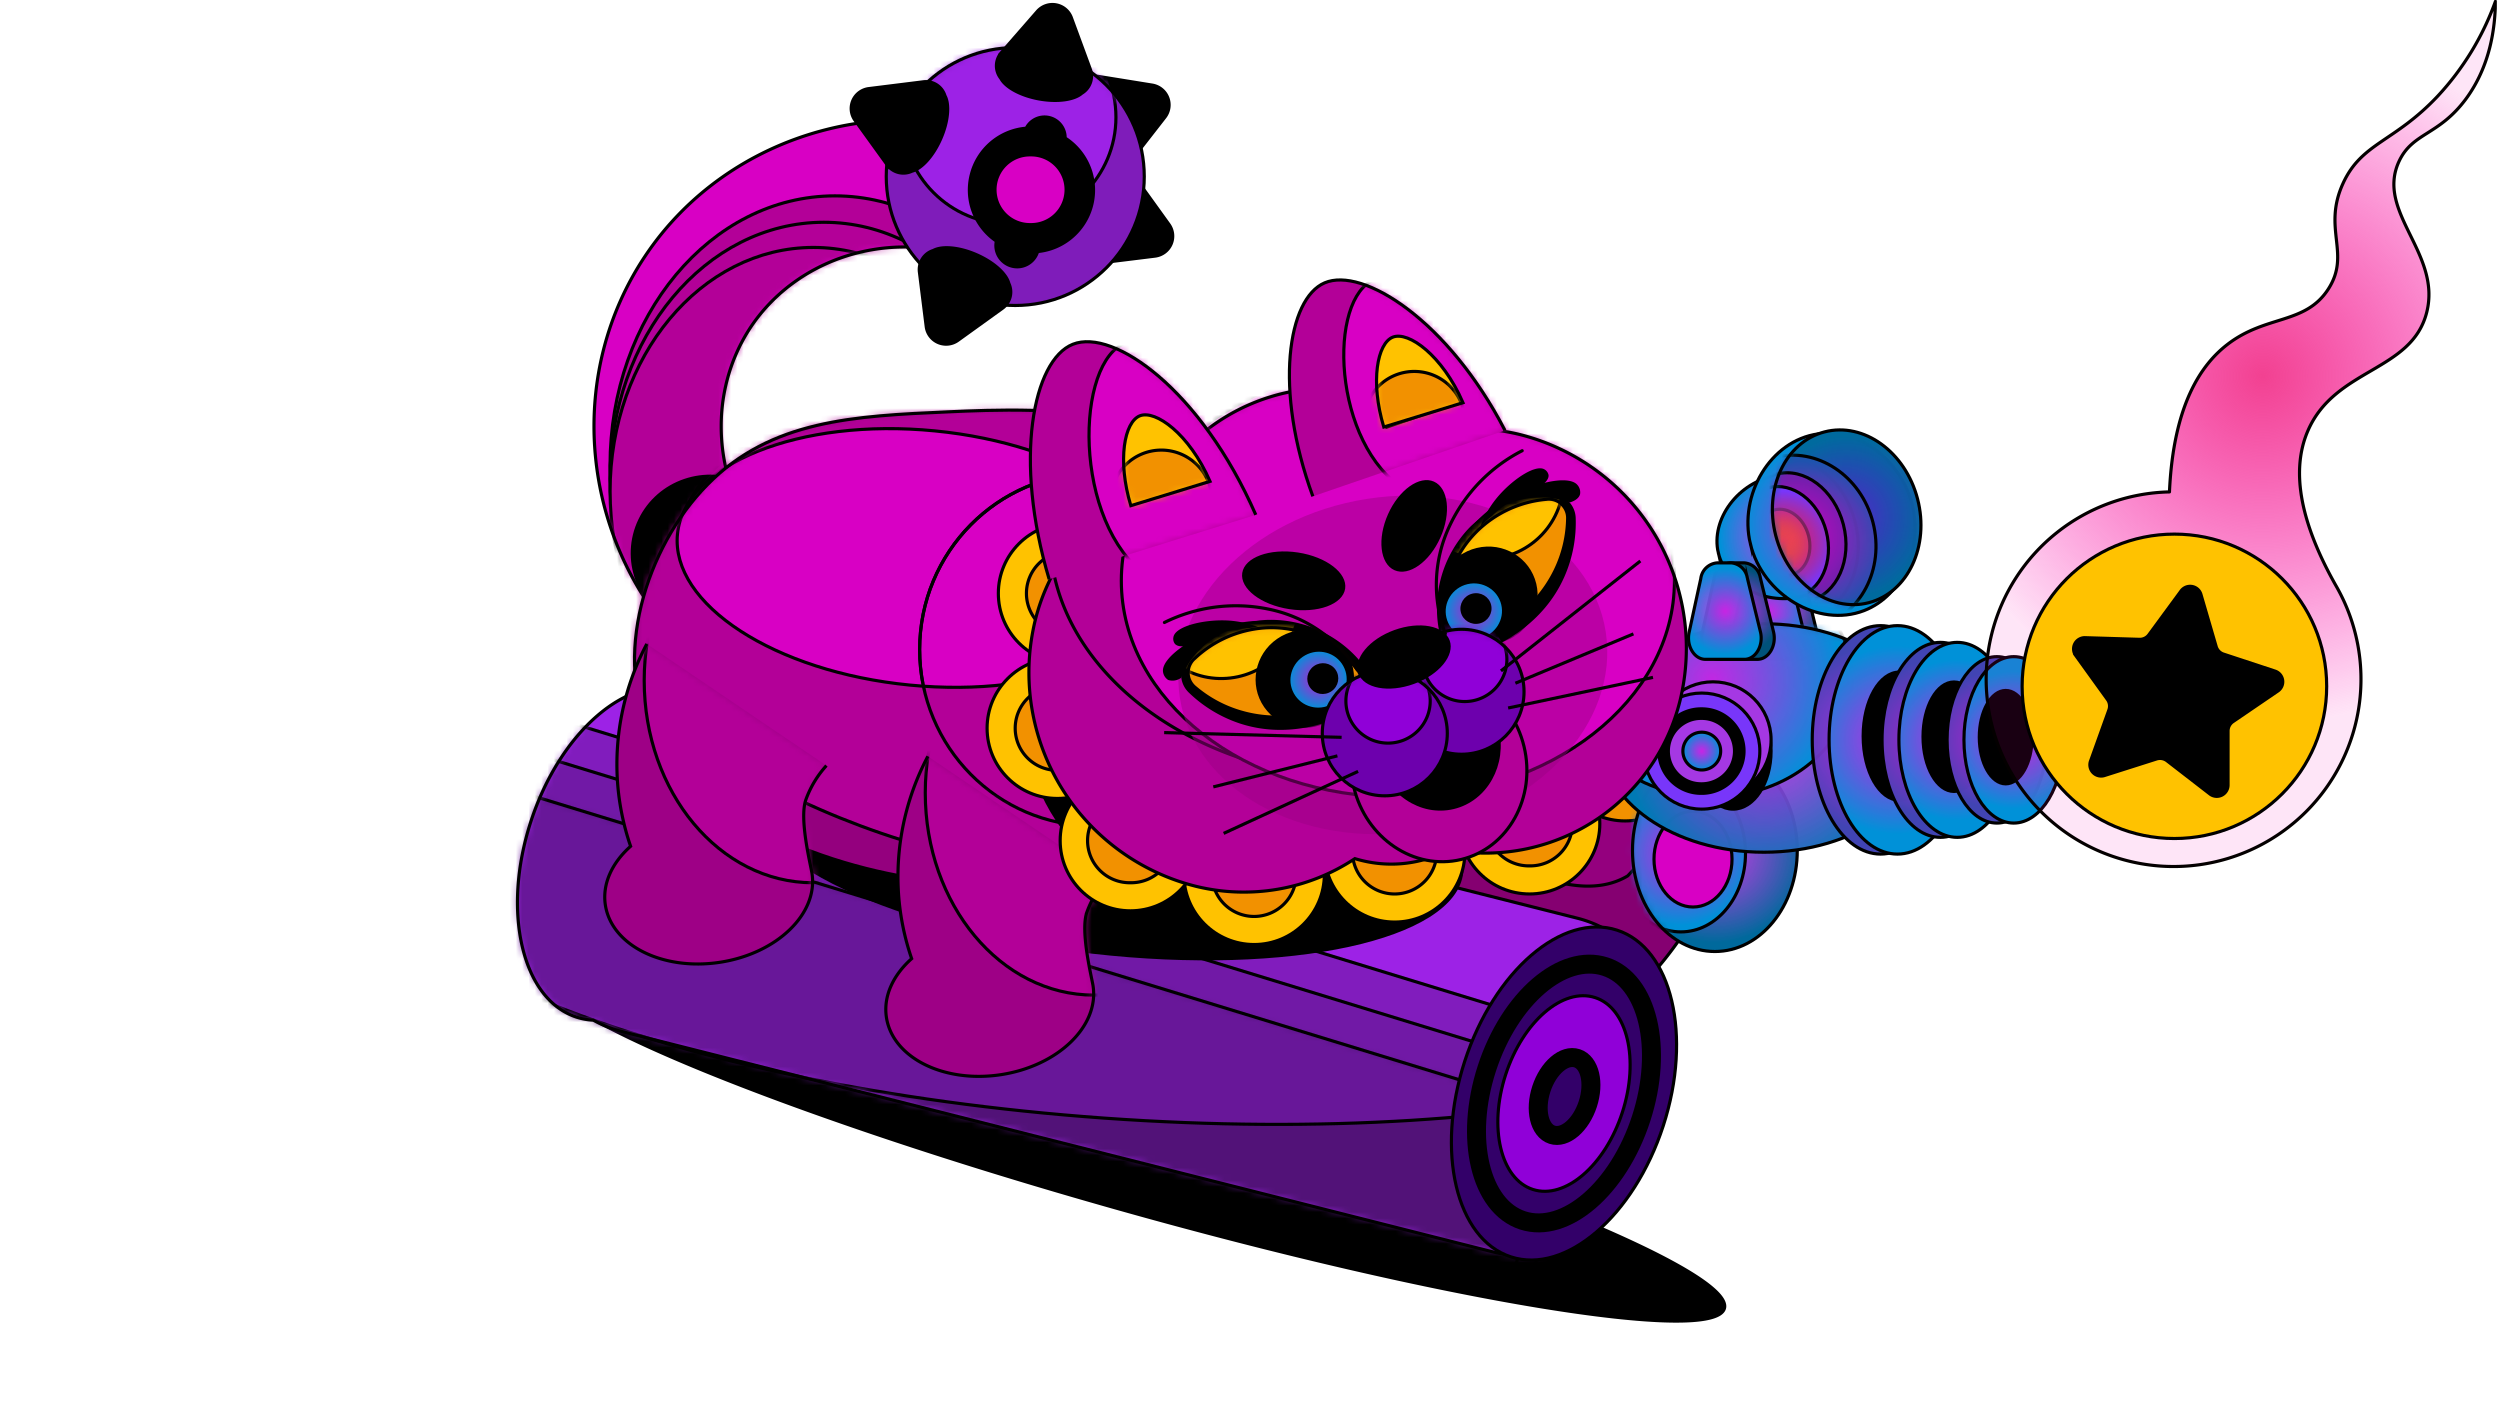 <svg xmlns="http://www.w3.org/2000/svg" width="395" height="223" fill="none"><g clip-path="url(#a)"><path fill="#D800C4" d="M113.73 103.706a10.065 10.065 0 0 1-7.629-3.498C91.5 83.27 89.768 58.724 101.9 40.508c13.26-19.904 39.966-27.21 62.17-16.983a10.067 10.067 0 0 1-8.428 18.279c-13.26-6.108-29.158-1.856-37.018 9.862-7.106 10.724-6.031 25.283 2.664 35.403a10.065 10.065 0 0 1-7.629 16.637h.071z"/><mask id="b" width="77" height="86" x="93" y="18" maskUnits="userSpaceOnUse" style="mask-type:luminance"><path fill="#fff" d="M113.73 103.706a10.065 10.065 0 0 1-7.629-3.498C91.5 83.27 89.768 58.724 101.9 40.508c13.26-19.904 39.966-27.21 62.17-16.983a10.067 10.067 0 0 1-8.428 18.279c-13.26-6.108-29.158-1.856-37.018 9.862-7.106 10.724-6.031 25.283 2.664 35.403a10.065 10.065 0 0 1-7.629 16.637h.071z"/></mask><g fill="#B30098" stroke="#000" stroke-miterlimit="10" stroke-width=".5" mask="url(#b)"><path d="M131.91 116.17c19.621 0 35.526-19.078 35.526-42.612 0-23.534-15.905-42.611-35.526-42.611-19.62 0-35.525 19.077-35.525 42.611 0 23.534 15.905 42.612 35.525 42.612z"/><path d="M130.17 116.17c18.659 0 33.785-18.144 33.785-40.526 0-22.381-15.126-40.525-33.785-40.525S96.385 53.263 96.385 75.644c0 22.382 15.126 40.526 33.785 40.526z"/><path d="M128.518 116.169c17.741 0 32.124-17.253 32.124-38.536s-14.383-38.537-32.124-38.537c-17.742 0-32.125 17.254-32.125 38.537 0 21.283 14.383 38.536 32.125 38.536z"/></g><path stroke="#000" stroke-miterlimit="10" stroke-width=".5" d="M113.73 103.706a10.065 10.065 0 0 1-7.629-3.498C91.5 83.27 89.768 58.724 101.9 40.508c13.26-19.904 39.966-27.21 62.17-16.983a10.067 10.067 0 0 1-8.428 18.279c-13.26-6.108-29.158-1.856-37.018 9.862-7.106 10.724-6.031 25.283 2.664 35.403a10.065 10.065 0 0 1-7.629 16.637h.071z"/><path fill="#000" stroke="#000" stroke-miterlimit="10" stroke-width=".5" d="M272.458 206.733c1.622-5.748-38.698-22.144-90.057-36.622-51.359-14.478-94.309-21.555-95.93-15.808-1.622 5.747 38.698 22.144 90.057 36.622 51.359 14.478 94.309 21.555 95.93 15.808zM173.902 41.528l8.606-1.065a3.184 3.184 0 0 0 2.517-1.882 3.182 3.182 0 0 0-.332-3.125l-5.071-7.048a3.172 3.172 0 0 0-3.944-1.012c-1.509.39-3.33 2.37-4.529 5.113-1.199 2.743-1.412 5.433-.666 6.809a3.158 3.158 0 0 0 3.419 2.21zm4.814-16.156 5.329-6.845a3.17 3.17 0 0 0-1.99-5.078l-8.57-1.385a3.155 3.155 0 0 0-3.491 2.069c-.799 1.34-.684 4.03.409 6.818 1.092 2.787 2.842 4.838 4.343 5.282a3.154 3.154 0 0 0 3.97-.861z"/><path fill="#850071" d="M241.685 121.079a8.87 8.87 0 0 1 2.665 1.678 36.51 36.51 0 0 0 6.714 4.483 14.695 14.695 0 0 1 5.578-3.614 11.975 11.975 0 0 1 6.332-.426 12.791 12.791 0 0 1 7.416 4.812c3.633 5.069-.577 16.911-11.439 28.177-6.67 3.995-15.623-.426-19.539-2.344-3.002-1.474-11.742-5.726-13.9-14.39"/><path stroke="#000" stroke-miterlimit="10" stroke-width=".5" d="M241.685 121.079a8.87 8.87 0 0 1 2.665 1.678 36.51 36.51 0 0 0 6.714 4.483 14.695 14.695 0 0 1 5.578-3.614 11.975 11.975 0 0 1 6.332-.426 12.791 12.791 0 0 1 7.416 4.812c3.633 5.069-.577 16.911-11.439 28.177-6.67 3.995-15.623-.426-19.539-2.344-3.002-1.474-11.742-5.726-13.9-14.39"/><path fill="#94007E" d="M239.909 103.324a8.866 8.866 0 0 1 2.664 1.678 36.513 36.513 0 0 0 6.715 4.438 14.693 14.693 0 0 1 5.577-3.613 11.968 11.968 0 0 1 6.333-.426 12.791 12.791 0 0 1 7.416 4.812c3.632 5.069-.577 16.867-11.439 28.177-6.67 3.994-15.623-.427-19.54-2.344-3.002-1.474-11.741-5.726-13.899-14.39"/><path stroke="#000" stroke-miterlimit="10" stroke-width=".5" d="M239.909 103.324a8.866 8.866 0 0 1 2.664 1.678 36.513 36.513 0 0 0 6.715 4.438 14.693 14.693 0 0 1 5.577-3.613 11.968 11.968 0 0 1 6.333-.426 12.791 12.791 0 0 1 7.416 4.812c3.632 5.069-.577 16.867-11.439 28.177-6.67 3.994-15.623-.427-19.54-2.344-3.002-1.474-11.741-5.726-13.899-14.39"/><path fill="#F29100" stroke="#000" stroke-miterlimit="10" stroke-width=".5" d="M256.766 129.708c6.132 0 11.102-4.969 11.102-11.097 0-6.129-4.97-11.097-11.102-11.097-6.131 0-11.102 4.968-11.102 11.097 0 6.128 4.971 11.097 11.102 11.097z"/><path fill="url(#c)" d="M270.95 150.339c7.191 0 13.02-7.155 13.02-15.98s-5.829-15.979-13.02-15.979-13.02 7.154-13.02 15.979 5.829 15.98 13.02 15.98z"/><mask id="d" width="27" height="33" x="257" y="118" maskUnits="userSpaceOnUse" style="mask-type:luminance"><path fill="#fff" d="M270.95 150.339c7.191 0 13.02-7.155 13.02-15.98s-5.829-15.979-13.02-15.979-13.02 7.154-13.02 15.979 5.829 15.98 13.02 15.98z"/></mask><g mask="url(#d)"><path fill="url(#e)" stroke="#000" stroke-miterlimit="10" stroke-width=".5" d="M265.577 147.24c5.641 0 10.213-5.564 10.213-12.428 0-6.864-4.572-12.428-10.213-12.428-5.641 0-10.214 5.564-10.214 12.428 0 6.864 4.573 12.428 10.214 12.428z"/></g><path stroke="#000" stroke-miterlimit="10" stroke-width=".5" d="M270.95 150.339c7.191 0 13.02-7.155 13.02-15.98s-5.829-15.979-13.02-15.979-13.02 7.154-13.02 15.979 5.829 15.98 13.02 15.98z"/><path fill="#D800C4" stroke="#000" stroke-miterlimit="10" stroke-width=".5" d="M267.495 143.308c3.404 0 6.164-3.387 6.164-7.564s-2.76-7.563-6.164-7.563-6.164 3.386-6.164 7.563 2.76 7.564 6.164 7.564z"/><path fill="url(#f)" stroke="#000" stroke-miterlimit="10" stroke-width=".5" d="M278.366 104.176h6.164c1.776 0 3.055-2.193 2.522-4.359l-2.078-8.513a2.798 2.798 0 0 0-2.523-2.37h-2.238a2.842 2.842 0 0 0-2.558 2.468c-.613 2.84-1.225 5.672-1.847 8.513-.462 2.175.808 4.261 2.558 4.261z"/><path fill="url(#g)" stroke="#000" stroke-miterlimit="10" stroke-width=".5" d="M276.297 104.176h6.163c1.777 0 3.056-2.193 2.532-4.359l-2.061-8.513a2.814 2.814 0 0 0-2.531-2.37h-2.238a2.831 2.831 0 0 0-2.549 2.468c-.622 2.84-1.235 5.672-1.848 8.513-.488 2.175.782 4.261 2.532 4.261z"/><path fill="url(#h)" d="M278.703 134.652c14.255 0 25.81-8.08 25.81-18.047 0-9.968-11.555-18.048-25.81-18.048-14.254 0-25.809 8.08-25.809 18.048 0 9.967 11.555 18.047 25.809 18.047z"/><mask id="i" width="53" height="37" x="252" y="98" maskUnits="userSpaceOnUse" style="mask-type:luminance"><path fill="#fff" d="M278.703 134.652c14.255 0 25.81-8.08 25.81-18.047 0-9.968-11.555-18.048-25.81-18.048-14.254 0-25.809 8.08-25.809 18.048 0 9.967 11.555 18.047 25.809 18.047z"/></mask><g mask="url(#i)"><path fill="url(#j)" stroke="#000" stroke-miterlimit="10" stroke-width=".5" d="M270.461 125.935c12.263 0 22.204-8.347 22.204-18.643 0-10.296-9.941-18.642-22.204-18.642s-22.203 8.346-22.203 18.642 9.94 18.643 22.203 18.643z"/></g><path stroke="#000" stroke-miterlimit="10" stroke-width=".5" d="M278.703 134.652c14.255 0 25.81-8.08 25.81-18.047 0-9.968-11.555-18.048-25.81-18.048-14.254 0-25.809 8.08-25.809 18.048 0 9.967 11.555 18.047 25.809 18.047z"/><path fill="url(#k)" stroke="#000" stroke-miterlimit="10" stroke-width=".5" d="M297.132 134.945c5.965 0 10.8-8.08 10.8-18.048 0-9.967-4.835-18.047-10.8-18.047-5.964 0-10.799 8.08-10.799 18.047 0 9.968 4.835 18.048 10.799 18.048z"/><path fill="url(#l)" stroke="#000" stroke-miterlimit="10" stroke-width=".5" d="M299.797 134.945c5.965 0 10.8-8.08 10.8-18.048 0-9.967-4.835-18.047-10.8-18.047-5.965 0-10.8 8.08-10.8 18.047 0 9.968 4.835 18.048 10.8 18.048z"/><path fill="#000" stroke="#000" stroke-miterlimit="10" stroke-width=".5" d="M300.108 126.432c3.163 0 5.728-4.531 5.728-10.12 0-5.59-2.565-10.121-5.728-10.121-3.164 0-5.729 4.531-5.729 10.121 0 5.589 2.565 10.12 5.729 10.12z"/><path fill="url(#m)" stroke="#000" stroke-miterlimit="10" stroke-width=".5" d="M306.582 132.3c5.092 0 9.219-6.896 9.219-15.403 0-8.506-4.127-15.402-9.219-15.402-5.091 0-9.219 6.896-9.219 15.402 0 8.507 4.128 15.403 9.219 15.403z"/><path fill="url(#n)" stroke="#000" stroke-miterlimit="10" stroke-width=".5" d="M309.247 132.3c5.091 0 9.219-6.896 9.219-15.403 0-8.506-4.128-15.402-9.219-15.402-5.092 0-9.219 6.896-9.219 15.402 0 8.507 4.127 15.403 9.219 15.403z"/><path fill="#000" stroke="#000" stroke-miterlimit="10" stroke-width=".5" d="M308.732 125.047c2.702 0 4.893-3.871 4.893-8.647 0-4.775-2.191-8.646-4.893-8.646-2.703 0-4.894 3.871-4.894 8.646 0 4.776 2.191 8.647 4.894 8.647z"/><path fill="url(#o)" stroke="#000" stroke-miterlimit="10" stroke-width=".5" d="M315.508 130.045c4.346 0 7.869-5.886 7.869-13.148 0-7.261-3.523-13.147-7.869-13.147s-7.869 5.886-7.869 13.147c0 7.262 3.523 13.148 7.869 13.148z"/><path fill="url(#p)" stroke="#000" stroke-miterlimit="10" stroke-width=".5" d="M318.173 130.045c4.346 0 7.869-5.886 7.869-13.148 0-7.261-3.523-13.147-7.869-13.147s-7.869 5.886-7.869 13.147c0 7.262 3.523 13.148 7.869 13.148z"/><path fill="#000" stroke="#000" stroke-miterlimit="10" stroke-width=".5" d="M316.903 123.848c2.305 0 4.174-3.302 4.174-7.377 0-4.074-1.869-7.377-4.174-7.377-2.306 0-4.175 3.303-4.175 7.377 0 4.075 1.869 7.377 4.175 7.377z"/><path fill="url(#q)" stroke="#000" stroke-miterlimit="10" stroke-width=".5" d="M271.492 87.353c1.279 5.407 8.206 8.718 14.13 6.57 5.16-1.873 7.878-7.28 6.715-11.78-1.164-4.501-6.111-7.901-11.546-7.031-6.209.976-10.534 7.013-9.299 12.242z"/><path fill="url(#r)" stroke="#000" stroke-miterlimit="10" stroke-width=".5" d="M276.563 85.95c1.927 7.99 10.729 13.317 17.949 10.53 6.28-2.424 9.317-10.192 7.585-16.868-1.732-6.675-8.082-11.993-14.823-11.06-7.585 1.056-12.576 9.64-10.711 17.399z"/><path fill="url(#s)" d="M295.271 95.224c6.187-1.603 9.636-8.943 7.704-16.394-1.932-7.451-8.514-12.193-14.701-10.59-6.187 1.603-9.636 8.943-7.704 16.394 1.932 7.451 8.514 12.192 14.701 10.59z"/><mask id="t" width="24" height="29" x="280" y="67" maskUnits="userSpaceOnUse" style="mask-type:luminance"><path fill="#fff" d="M295.271 95.224c6.187-1.603 9.636-8.943 7.704-16.394-1.932-7.451-8.514-12.193-14.701-10.59-6.187 1.603-9.636 8.943-7.704 16.394 1.932 7.451 8.514 12.192 14.701 10.59z"/></mask><g stroke="#000" stroke-miterlimit="10" mask="url(#t)"><path fill="url(#u)" stroke-width=".5" d="M286.483 97.277c5.417-1.403 8.377-8.066 6.61-14.881-1.768-6.815-7.592-11.203-13.01-9.8-5.418 1.404-8.377 8.067-6.61 14.882 1.767 6.816 7.592 11.203 13.01 9.8z"/><path fill="url(#v)" stroke-width=".501" d="M287.283 99.005c6.676-1.72 10.544-9.097 8.641-16.478-1.903-7.381-8.857-11.97-15.533-10.25-6.675 1.719-10.544 9.097-8.641 16.477 1.904 7.381 8.858 11.971 15.533 10.251z"/><path fill="url(#w)" stroke-width=".5" d="M285.883 94.966c4.402-1.14 6.806-6.555 5.37-12.093-1.437-5.54-6.169-9.105-10.571-7.964-4.401 1.14-6.805 6.554-5.369 12.093 1.436 5.538 6.169 9.104 10.57 7.964z"/><path fill="url(#x)" stroke-width=".5" d="M282.998 90.858c2.261-.585 3.495-3.365 2.758-6.208-.737-2.842-3.167-4.672-5.427-4.087-2.26.586-3.495 3.365-2.758 6.208.737 2.843 3.167 4.673 5.427 4.087z"/><path fill="url(#y)" stroke-width=".5" d="M283.907 94.364c3.799-.984 5.874-5.656 4.634-10.435-1.239-4.78-5.323-7.856-9.121-6.872-3.799.984-5.874 5.656-4.634 10.435 1.239 4.78 5.323 7.856 9.121 6.872z"/></g><path stroke="#000" stroke-miterlimit="10" stroke-width=".5" d="M295.271 95.224c6.187-1.603 9.636-8.943 7.704-16.394-1.932-7.451-8.514-12.193-14.701-10.59-6.187 1.603-9.636 8.943-7.704 16.394 1.932 7.451 8.514 12.192 14.701 10.59z"/><path fill="url(#z)" stroke="#000" stroke-miterlimit="10" stroke-width=".5" d="M271.527 104.176h6.155c1.776 0 3.064-2.193 2.531-4.359l-2.078-8.513a2.797 2.797 0 0 0-2.522-2.37h-2.238a2.842 2.842 0 0 0-2.558 2.468 2947.15 2947.15 0 0 1-1.848 8.513c-.461 2.175.809 4.261 2.558 4.261z"/><path fill="url(#A)" stroke="#000" stroke-miterlimit="10" stroke-width=".5" d="M269.458 104.176h6.164c1.776 0 3.055-2.193 2.522-4.359l-2.069-8.513a2.82 2.82 0 0 0-2.532-2.37h-2.238a2.836 2.836 0 0 0-2.584 2.503c-.622 2.84-1.235 5.673-1.848 8.514-.435 2.139.835 4.225 2.585 4.225z"/><path fill="#000" stroke="#000" stroke-miterlimit="10" stroke-width=".5" d="M273.819 127.843c3.32 0 6.012-4.105 6.012-9.17 0-5.065-2.692-9.17-6.012-9.17-3.321 0-6.013 4.105-6.013 9.17 0 5.065 2.692 9.17 6.013 9.17z"/><path fill="#A538E3" stroke="#000" stroke-miterlimit="10" stroke-width=".5" d="M270.657 126.068c5.067 0 9.174-4.106 9.174-9.171 0-5.064-4.107-9.17-9.174-9.17-5.067 0-9.175 4.106-9.175 9.17 0 5.065 4.108 9.171 9.175 9.171z"/><path fill="#7836FA" stroke="#000" stroke-miterlimit="10" stroke-width=".5" d="M268.881 127.843c5.067 0 9.174-4.105 9.174-9.17 0-5.065-4.107-9.17-9.174-9.17-5.067 0-9.175 4.105-9.175 9.17 0 5.065 4.108 9.17 9.175 9.17z"/><path fill="#A538E3" stroke="#000" stroke-miterlimit="10" stroke-width="2" d="M268.88 124.594a5.922 5.922 0 0 0 5.924-5.921 5.922 5.922 0 0 0-5.924-5.921 5.922 5.922 0 1 0 0 11.842z"/><path fill="url(#B)" stroke="#000" stroke-miterlimit="10" stroke-width=".5" d="M268.88 121.656a2.984 2.984 0 1 0 .002-5.968 2.984 2.984 0 0 0-.002 5.968z"/><path fill="#000" d="M155.313 127.577a10.323 10.323 0 0 1-.782 3.48 40.921 40.921 0 0 0-2.264 8.762 16.54 16.54 0 0 1 5.888 4.572 13.32 13.32 0 0 1 2.789 6.551 14.34 14.34 0 0 1-2.354 9.632c-4.032 5.717-18.145 5.637-34.087-1.695-6.696-5.584-5.329-16.708-4.734-21.537.453-3.711 1.723-14.541 10.107-20.036"/><path stroke="#000" stroke-miterlimit="10" stroke-width=".5" d="M155.313 127.577a10.323 10.323 0 0 1-.782 3.48 40.921 40.921 0 0 0-2.264 8.762 16.54 16.54 0 0 1 5.888 4.572 13.32 13.32 0 0 1 2.789 6.551 14.34 14.34 0 0 1-2.354 9.632c-4.032 5.717-18.145 5.637-34.087-1.695-6.696-5.584-5.329-16.708-4.734-21.537.453-3.711 1.723-14.541 10.107-20.036"/><path fill="#9D22E6" d="M83.87 129.823c4.628-14.248 15.41-23.525 24.078-20.711a9.707 9.707 0 0 1 1.865.826c.569.088 1.146.204 1.714.346l137.725 34.799a18.318 18.318 0 0 1 13.252 22.247l-4.343 17.16a18.314 18.314 0 0 1-8.366 11.272 18.327 18.327 0 0 1-13.891 2.044L98.196 162.962a18.32 18.32 0 0 1-4.44-1.775 10.19 10.19 0 0 1-2.665-.48c-8.588-2.787-11.857-16.627-7.22-30.884z"/><mask id="C" width="183" height="91" x="81" y="108" maskUnits="userSpaceOnUse" style="mask-type:luminance"><path fill="#fff" d="M83.87 129.823c4.628-14.248 15.41-23.525 24.078-20.711a9.707 9.707 0 0 1 1.865.826c.569.088 1.146.204 1.714.346l137.725 34.799a18.318 18.318 0 0 1 13.252 22.247l-4.343 17.16a18.314 18.314 0 0 1-8.366 11.272 18.327 18.327 0 0 1-13.891 2.044L98.196 162.962a18.32 18.32 0 0 1-4.44-1.775 10.19 10.19 0 0 1-2.665-.48c-8.588-2.787-11.857-16.627-7.22-30.884z"/></mask><g mask="url(#C)"><path fill="#811CBD" d="M71.898 108.606 254.76 164.64l-12.283 47.45-208.501-38.084-24.398-42.514"/><path stroke="#000" stroke-miterlimit="10" stroke-width=".5" d="M71.898 108.606 254.76 164.64l-12.283 47.45-208.501-38.084-24.398-42.514"/><path fill="#7119A6" d="m67.457 113.932 182.861 56.034-12.283 47.45-208.501-38.084-24.398-42.514"/><path stroke="#000" stroke-miterlimit="10" stroke-width=".5" d="m67.457 113.932 182.861 56.034-12.283 47.45-208.501-38.084-24.398-42.514"/><path fill="#521278" d="m63.017 119.259 182.861 56.034-12.284 47.45-208.51-38.084L.696 142.145"/><mask id="D" width="246" height="104" x="0" y="119" maskUnits="userSpaceOnUse" style="mask-type:luminance"><path fill="#fff" d="m63.017 119.259 182.861 56.034-12.284 47.45-208.51-38.084L.696 142.145"/></mask><g mask="url(#D)"><path fill="#681799" stroke="#000" stroke-miterlimit="10" stroke-width=".5" d="M301.312 146.121c1.557-21.762-52.708-43.372-121.205-48.268-68.496-4.895-125.286 8.778-126.843 30.54-1.557 21.762 52.709 43.372 121.205 48.268 68.497 4.895 125.286-8.778 126.843-30.54z"/></g><path stroke="#000" stroke-miterlimit="10" stroke-width=".5" d="m63.017 119.259 182.861 56.034-12.284 47.45-208.51-38.084L.696 142.145"/></g><path stroke="#000" stroke-miterlimit="10" stroke-width=".5" d="M83.87 129.823c4.628-14.248 15.41-23.525 24.078-20.711a9.707 9.707 0 0 1 1.865.826c.569.088 1.146.204 1.714.346l137.725 34.799a18.318 18.318 0 0 1 13.252 22.247l-4.343 17.16a18.314 18.314 0 0 1-8.366 11.272 18.327 18.327 0 0 1-13.891 2.044L98.196 162.962a18.32 18.32 0 0 1-4.44-1.775 10.19 10.19 0 0 1-2.665-.48c-8.588-2.787-11.857-16.627-7.22-30.884z"/><path fill="#000" d="M231.186 137.917c1.211-10.605-23.069-22.083-54.23-25.637-31.161-3.554-57.403 2.161-58.614 12.766-1.211 10.605 23.069 22.083 54.23 25.637 31.161 3.554 57.403-2.161 58.614-12.766z"/><path fill="#330069" stroke="#000" stroke-miterlimit="10" stroke-width=".5" d="M262.797 177.867c4.631-14.255 1.363-28.091-7.301-30.903-8.663-2.812-19.441 6.465-24.072 20.72-4.631 14.255-1.362 28.091 7.301 30.903 8.664 2.812 19.441-6.465 24.072-20.72z"/><path fill="#330069" stroke="#000" stroke-miterlimit="10" stroke-width="3" d="M259.3 176.732c3.598-11.075 1.057-21.825-5.675-24.01-6.732-2.185-15.106 5.022-18.704 16.097-3.598 11.075-1.057 21.824 5.675 24.009 6.732 2.185 15.106-5.021 18.704-16.096z"/><path fill="#9000D8" stroke="#000" stroke-miterlimit="10" stroke-width=".5" d="M256.327 175.767c2.719-8.371.797-16.496-4.293-18.148-5.089-1.652-11.42 3.795-14.139 12.165-2.72 8.37-.798 16.495 4.292 18.147 5.09 1.652 11.42-3.794 14.14-12.164z"/><path fill="#330069" stroke="#000" stroke-miterlimit="10" stroke-width="2.998" d="M250.872 174.445c1.089-3.335.329-6.575-1.699-7.236-2.027-.661-4.552 1.507-5.641 4.841-1.089 3.335-.328 6.575 1.699 7.236 2.027.661 4.553-1.506 5.641-4.841z"/><path fill="#000" d="M123.97 93.125c2.996-6.258.252-13.805-6.129-16.856-6.38-3.052-13.981-.452-16.977 5.806-2.995 6.258-.251 13.805 6.129 16.856 6.38 3.052 13.981.452 16.977-5.806z"/><path fill="#94007E" d="M103.081 116.596c1.394 2.716 3.81 6.027 10.471 10.466 18.989 12.659 40.375 13.068 48.36 12.908 9.397-.187 56.921-.995 63.591-23.845 3.739-12.783-7.176-26.117-10.462-30.12-18.855-23.029-51.45-21.555-65.243-20.934-14.806.666-27.968 1.252-38.058 11.54-9.725 9.9-15.142 27.388-8.659 39.985z"/><mask id="E" width="127" height="76" x="100" y="64" maskUnits="userSpaceOnUse" style="mask-type:luminance"><path fill="#fff" d="M103.081 116.596c1.394 2.716 3.81 6.027 10.471 10.466 18.989 12.659 40.375 13.068 48.36 12.908 9.397-.187 56.921-.995 63.591-23.845 3.739-12.783-7.176-26.117-10.462-30.12-18.855-23.029-51.45-21.555-65.243-20.934-14.806.666-27.968 1.252-38.058 11.54-9.725 9.9-15.142 27.388-8.659 39.985z"/></mask><g mask="url(#E)"><path fill="#B30098" stroke="#000" stroke-miterlimit="10" stroke-width=".5" d="M232.241 114.95c4.637-20.315-23.201-43.988-62.176-52.875-38.976-8.886-74.33.378-78.966 20.694-4.636 20.315 23.201 43.988 62.176 52.874 38.976 8.887 74.33-.378 78.966-20.693z"/><path fill="#D800C4" stroke="#000" stroke-miterlimit="10" stroke-width=".5" d="M186.531 32.722c-40.952 0-74.16 17.284-74.16 38.617 0 5.779 2.46 11.256 6.83 16.174a27.505 27.505 0 0 1 3.553-19.965 26.142 26.142 0 0 1 16.617-11.443l.888 4.359a22.016 22.016 0 0 0-13.766 9.472c-5.773 9.073-2.434 19.024-2.043 20.125l.675 1.864-.817.418a56.993 56.993 0 0 0 6.803 4.651 15.282 15.282 0 0 1 2.664-2.485c-1.181-4.253-2.913-14.266 3.162-23.827A27.763 27.763 0 0 1 154.62 58.52l.888 4.367a23.616 23.616 0 0 0-14.814 10.192c-6.217 9.765-2.62 20.418-2.194 21.643l.675 1.864-1.776.888a11.018 11.018 0 0 0-2.282 1.695 87.982 87.982 0 0 0 12.336 4.998 18.99 18.99 0 0 1 2.62-2.192c-1.315-4.679-3.73-17.223 3.686-28.887a33.25 33.25 0 0 1 21.182-14.568l.888 4.367a29.219 29.219 0 0 0-18.269 12.57c-7.674 12.056-3.242 25.266-2.709 26.731l.675 1.864-1.776.888c-.396.21-.778.444-1.146.701a131.609 131.609 0 0 0 33.927 4.288c40.962 0 74.161-17.294 74.161-38.617 0-21.323-33.199-38.59-74.161-38.59z"/><path fill="#B30098" stroke="#000" stroke-miterlimit="10" stroke-width=".5" d="M153.791 108.203c25.377-.31 45.82-11.1 45.662-24.102-.159-13.001-20.86-23.29-46.238-22.98-25.377.31-45.82 11.1-45.661 24.102.159 13.002 20.86 23.29 46.237 22.98z"/><path fill="#D800C4" d="M184.418 91.94c1.085-11.092-15.359-21.775-36.727-23.861-21.368-2.087-39.569 5.213-40.653 16.304-1.084 11.092 15.36 21.775 36.727 23.861 21.368 2.087 39.569-5.213 40.653-16.304z"/><mask id="F" width="79" height="42" x="106" y="67" maskUnits="userSpaceOnUse" style="mask-type:luminance"><path fill="#fff" d="M184.418 91.94c1.085-11.092-15.359-21.775-36.727-23.861-21.368-2.087-39.569 5.213-40.653 16.304-1.084 11.092 15.36 21.775 36.727 23.861 21.368 2.087 39.569-5.213 40.653-16.304z"/></mask><g mask="url(#F)"><path stroke="#000" stroke-miterlimit="10" stroke-width=".5" d="M172.836 130.498c15.206 0 27.533-12.477 27.533-27.867s-12.327-27.866-27.533-27.866c-15.206 0-27.533 12.476-27.533 27.866 0 15.39 12.327 27.867 27.533 27.867z"/></g><path stroke="#000" stroke-miterlimit="10" stroke-width=".5" d="M184.418 91.94c1.085-11.092-15.359-21.775-36.727-23.861-21.368-2.087-39.569 5.213-40.653 16.304-1.084 11.092 15.36 21.775 36.727 23.861 21.368 2.087 39.569-5.213 40.653-16.304z"/><path fill="#000" d="M196.816 145.243c19.375 0 35.082-14.507 35.082-32.403 0-17.895-15.707-32.402-35.082-32.402s-35.082 14.507-35.082 32.402c0 17.896 15.707 32.403 35.082 32.403z"/><path stroke="#000" stroke-miterlimit="10" stroke-width=".5" d="M172.836 130.498c15.206 0 27.533-12.476 27.533-27.866 0-15.39-12.327-27.867-27.533-27.867-15.206 0-27.533 12.477-27.533 27.867s12.327 27.866 27.533 27.866z"/></g><path stroke="#000" stroke-miterlimit="10" stroke-width=".5" d="M103.081 116.596c1.394 2.716 3.81 6.027 10.471 10.466 18.989 12.659 40.375 13.068 48.36 12.908 9.397-.187 56.921-.995 63.591-23.845 3.739-12.783-7.176-26.117-10.462-30.12-18.855-23.029-51.45-21.555-65.243-20.934-14.806.666-27.968 1.252-38.058 11.54-9.725 9.9-15.142 27.388-8.659 39.985z"/><path fill="#9E0086" d="M146.6 119.499a40.737 40.737 0 0 0-4.627 21.82 40.062 40.062 0 0 0 2.069 10.147c-2.922 2.601-4.502 5.93-3.987 9.286.977 6.374 9.077 10.422 18.091 9.046 9.015-1.376 15.534-7.661 14.557-14.035-.204-1.332-2.052-8.629-.968-11.656a16.234 16.234 0 0 1 3.25-5.389"/><mask id="G" width="36" height="52" x="139" y="119" maskUnits="userSpaceOnUse" style="mask-type:luminance"><path fill="#fff" d="M146.6 119.499a40.737 40.737 0 0 0-4.627 21.82 40.062 40.062 0 0 0 2.069 10.147c-2.922 2.601-4.502 5.93-3.987 9.286.977 6.374 9.077 10.422 18.091 9.046 9.015-1.376 15.534-7.661 14.557-14.035-.204-1.332-2.052-8.629-.968-11.656a16.234 16.234 0 0 1 3.25-5.389"/></mask><g mask="url(#G)"><path fill="#B30098" stroke="#000" stroke-miterlimit="10" stroke-width=".5" d="M172.836 157.227c14.715 0 26.645-14.308 26.645-31.958s-11.93-31.959-26.645-31.959-26.644 14.309-26.644 31.959 11.929 31.958 26.644 31.958z"/></g><path stroke="#000" stroke-miterlimit="10" stroke-width=".5" d="M146.6 119.499a40.737 40.737 0 0 0-4.627 21.82 40.062 40.062 0 0 0 2.069 10.147c-2.922 2.601-4.502 5.93-3.987 9.286.977 6.374 9.077 10.422 18.091 9.046 9.015-1.376 15.534-7.661 14.557-14.035-.204-1.332-2.052-8.629-.968-11.656a16.234 16.234 0 0 1 3.25-5.389"/><path fill="#FFC200" stroke="#000" stroke-miterlimit="10" stroke-width=".5" d="M198.148 149.238c6.132 0 11.102-4.968 11.102-11.097s-4.97-11.097-11.102-11.097c-6.131 0-11.101 4.968-11.101 11.097s4.97 11.097 11.101 11.097z"/><path fill="#F29100" stroke="#000" stroke-miterlimit="10" stroke-width=".5" d="M198.148 144.799a6.66 6.66 0 0 0 6.662-6.658 6.66 6.66 0 0 0-6.662-6.658 6.66 6.66 0 0 0-6.661 6.658 6.66 6.66 0 0 0 6.661 6.658z"/><path fill="#FFC200" stroke="#000" stroke-miterlimit="10" stroke-width=".5" d="M178.609 143.911c6.132 0 11.102-4.968 11.102-11.096 0-6.129-4.97-11.097-11.102-11.097-6.131 0-11.102 4.968-11.102 11.097 0 6.128 4.971 11.096 11.102 11.096z"/><path fill="#F29100" stroke="#000" stroke-miterlimit="10" stroke-width=".5" d="M178.609 139.473a6.659 6.659 0 1 0 0-13.316 6.659 6.659 0 1 0 0 13.316z"/><path fill="#FFC200" stroke="#000" stroke-miterlimit="10" stroke-width=".5" d="M220.352 145.687c6.131 0 11.102-4.968 11.102-11.097 0-6.128-4.971-11.097-11.102-11.097s-11.102 4.969-11.102 11.097c0 6.129 4.971 11.097 11.102 11.097z"/><path fill="#F29100" stroke="#000" stroke-miterlimit="10" stroke-width=".5" d="M220.352 141.248a6.66 6.66 0 0 0 6.661-6.658 6.66 6.66 0 0 0-6.661-6.658 6.66 6.66 0 0 0-6.661 6.658 6.66 6.66 0 0 0 6.661 6.658z"/><path fill="#FFC200" stroke="#000" stroke-miterlimit="10" stroke-width=".5" d="M241.668 141.248c6.131 0 11.102-4.968 11.102-11.097 0-6.128-4.971-11.096-11.102-11.096-6.132 0-11.102 4.968-11.102 11.096 0 6.129 4.97 11.097 11.102 11.097z"/><path fill="#F29100" stroke="#000" stroke-miterlimit="10" stroke-width=".5" d="M241.668 136.809a6.659 6.659 0 1 0 0-13.316 6.659 6.659 0 1 0 0 13.316z"/><path fill="#FFC200" stroke="#000" stroke-miterlimit="10" stroke-width=".5" d="M167.063 126.157c6.132 0 11.102-4.969 11.102-11.097 0-6.129-4.97-11.097-11.102-11.097-6.131 0-11.102 4.968-11.102 11.097 0 6.128 4.971 11.097 11.102 11.097z"/><path fill="#F29100" stroke="#000" stroke-miterlimit="10" stroke-width=".5" d="M167.063 121.718a6.66 6.66 0 0 0 6.661-6.658 6.66 6.66 0 0 0-6.661-6.658 6.66 6.66 0 0 0-6.661 6.658 6.66 6.66 0 0 0 6.661 6.658z"/><path fill="#FFC200" stroke="#000" stroke-miterlimit="10" stroke-width=".5" d="M168.84 104.851c6.131 0 11.101-4.968 11.101-11.097s-4.97-11.097-11.101-11.097c-6.132 0-11.102 4.969-11.102 11.097 0 6.129 4.97 11.097 11.102 11.097z"/><path fill="#F29100" stroke="#000" stroke-miterlimit="10" stroke-width=".5" d="M168.84 100.412a6.66 6.66 0 0 0 6.661-6.658 6.66 6.66 0 0 0-6.661-6.658 6.66 6.66 0 0 0-6.662 6.658 6.66 6.66 0 0 0 6.662 6.658z"/><path fill="#7F1CBA" d="M160.411 48.266c11.257 0 20.383-9.121 20.383-20.373s-9.126-20.374-20.383-20.374-20.383 9.122-20.383 20.374c0 11.252 9.126 20.373 20.383 20.373z"/><mask id="H" width="41" height="42" x="140" y="7" maskUnits="userSpaceOnUse" style="mask-type:luminance"><path fill="#fff" d="M160.411 48.266c11.257 0 20.383-9.121 20.383-20.373s-9.126-20.374-20.383-20.374-20.383 9.122-20.383 20.374c0 11.252 9.126 20.373 20.383 20.373z"/></mask><g mask="url(#H)"><path fill="#9D22E6" stroke="#000" stroke-miterlimit="10" stroke-width=".5" d="M159.443 35.385c9.32 0 16.875-7.551 16.875-16.867 0-9.315-7.555-16.867-16.875-16.867s-16.875 7.552-16.875 16.867c0 9.316 7.555 16.867 16.875 16.867z"/></g><path stroke="#000" stroke-miterlimit="10" stroke-width=".5" d="M160.411 48.266c11.257 0 20.383-9.121 20.383-20.373s-9.126-20.374-20.383-20.374-20.383 9.122-20.383 20.374c0 11.252 9.126 20.373 20.383 20.373z"/><path fill="#000" stroke="#000" stroke-miterlimit="10" stroke-width=".5" d="M153.466 27.609a9.762 9.762 0 0 1 8.677-7.35 3.252 3.252 0 0 1 6.146 1.553 9.763 9.763 0 0 1-4.343 17.932 3.365 3.365 0 0 1-6.519-1.651 9.77 9.77 0 0 1-3.961-10.484z"/><path fill="#D800C4" stroke="#000" stroke-miterlimit="10" stroke-width=".5" d="M162.827 35.492a5.514 5.514 0 1 0 0-11.026 5.514 5.514 0 1 0 0 11.026z"/><path fill="#000" stroke="#000" stroke-miterlimit="10" stroke-width=".5" d="M145.899 12.925 137.275 14a3.173 3.173 0 0 0-2.518 1.876 3.166 3.166 0 0 0 .333 3.122l5.08 7.04a3.165 3.165 0 0 0 3.935 1.003c1.51-.391 3.33-2.37 4.529-5.114 1.199-2.743 1.412-5.433.666-6.8a3.148 3.148 0 0 0-3.401-2.202zm-.631 30.068 1.075 8.602a3.167 3.167 0 0 0 3.483 2.764 3.172 3.172 0 0 0 1.517-.58l7.043-5.069a3.175 3.175 0 0 0 1.004-3.941c-.391-1.51-2.372-3.33-5.116-4.528-2.744-1.198-5.435-1.411-6.803-.666a3.161 3.161 0 0 0-2.203 3.418zm26.973-32.136-2.993-8.132a3.175 3.175 0 0 0-2.399-1.961 3.183 3.183 0 0 0-2.93 1.011l-5.702 6.534a3.173 3.173 0 0 0-.089 4.066c.72 1.376 3.065 2.708 6.013 3.25 2.949.54 5.604.141 6.777-.889a3.162 3.162 0 0 0 1.323-3.879z"/><path fill="#9E0086" d="M102.193 101.744a40.739 40.739 0 0 0-4.627 21.82 40.054 40.054 0 0 0 2.07 10.147c-2.923 2.601-4.504 5.93-3.989 9.286.977 6.374 9.077 10.422 18.092 9.046 9.015-1.376 15.534-7.661 14.557-14.035-.205-1.332-2.052-8.629-.968-11.656a16.218 16.218 0 0 1 3.25-5.389"/><mask id="I" width="36" height="52" x="95" y="101" maskUnits="userSpaceOnUse" style="mask-type:luminance"><path fill="#fff" d="M102.193 101.744a40.739 40.739 0 0 0-4.627 21.82 40.054 40.054 0 0 0 2.07 10.147c-2.923 2.601-4.504 5.93-3.989 9.286.977 6.374 9.077 10.422 18.092 9.046 9.015-1.376 15.534-7.661 14.557-14.035-.205-1.332-2.052-8.629-.968-11.656a16.218 16.218 0 0 1 3.25-5.389"/></mask><g mask="url(#I)"><path fill="#B30098" stroke="#000" stroke-miterlimit="10" stroke-width=".5" d="M128.429 139.473c14.715 0 26.644-14.309 26.644-31.959s-11.929-31.959-26.644-31.959c-14.715 0-26.645 14.309-26.645 31.959s11.93 31.959 26.645 31.959z"/></g><path stroke="#000" stroke-miterlimit="10" stroke-width=".5" d="M102.193 101.744a40.739 40.739 0 0 0-4.627 21.82 40.054 40.054 0 0 0 2.07 10.147c-2.923 2.601-4.504 5.93-3.989 9.286.977 6.374 9.077 10.422 18.092 9.046 9.015-1.376 15.534-7.661 14.557-14.035-.205-1.332-2.052-8.629-.968-11.656a16.218 16.218 0 0 1 3.25-5.389"/><path fill="#B30098" d="M265.799 109.076a34.794 34.794 0 0 0-4.772-25.315 34.823 34.823 0 0 0-20.878-15.103 32.343 32.343 0 0 0-10.409-.817 33.901 33.901 0 0 0-12.008-5.593 31.604 31.604 0 0 0-34.274 13.547 31.775 31.775 0 0 0-20.24 23.792 34.804 34.804 0 0 0 4.77 25.319 34.834 34.834 0 0 0 20.879 15.108 31.743 31.743 0 0 0 25.206-4.35c.346.107.71.204 1.075.293a19.405 19.405 0 0 0 13.784-1.695 31.67 31.67 0 0 0 23.631-4.991 31.647 31.647 0 0 0 13.236-20.195z"/><mask id="J" width="105" height="80" x="162" y="61" maskUnits="userSpaceOnUse" style="mask-type:luminance"><path fill="#fff" d="M265.799 109.076a34.794 34.794 0 0 0-4.772-25.315 34.823 34.823 0 0 0-20.878-15.103 32.343 32.343 0 0 0-10.409-.817 33.901 33.901 0 0 0-12.008-5.593 31.604 31.604 0 0 0-34.274 13.547 31.775 31.775 0 0 0-20.24 23.792 34.804 34.804 0 0 0 4.77 25.319 34.834 34.834 0 0 0 20.879 15.108 31.743 31.743 0 0 0 25.206-4.35c.346.107.71.204 1.075.293a19.405 19.405 0 0 0 13.784-1.695 31.67 31.67 0 0 0 23.631-4.991 31.647 31.647 0 0 0 13.236-20.195z"/></mask><g mask="url(#J)"><path fill="#B30098" stroke="#000" stroke-miterlimit="10" stroke-width=".5" d="M259.75 103.865a11.626 11.626 0 0 0 2.887-14.834l3.552-2.263a17.626 17.626 0 0 1 1.679 4.554c.519-2.197.784-4.446.79-6.703 0-21.306-23.003-38.616-51.388-38.616-28.385 0-51.379 17.284-51.379 38.616 0 21.333 23.003 38.617 51.379 38.617a63.49 63.49 0 0 0 29.309-6.898 9.714 9.714 0 0 0 .497-1.695c.22-1.093.262-2.214.125-3.321a8.791 8.791 0 0 1 3.037-7.75 10.258 10.258 0 0 0 2.496-13.023l3.091-1.997a14.913 14.913 0 0 1 1.776 8.167 14.615 14.615 0 0 1-5.222 10.005 4.719 4.719 0 0 0-1.67 4.137 15.368 15.368 0 0 1 0 3.063 46.892 46.892 0 0 0 5.702-4.315 10.005 10.005 0 0 1 3.339-5.744z"/><path fill="#D800C4" stroke="#000" stroke-miterlimit="10" stroke-width=".5" d="M220.867 125.935c24.133 0 43.697-15.302 43.697-34.178 0-18.876-19.564-34.178-43.697-34.178-24.133 0-43.697 15.302-43.697 34.178 0 18.876 19.564 34.178 43.697 34.178z"/><path fill="#9E0086" d="M224.15 131.281c18.577-2.892 31.808-16.978 29.552-31.463-2.256-14.485-19.146-23.883-37.723-20.992-18.577 2.891-31.808 16.977-29.552 31.462 2.256 14.485 19.146 23.884 37.723 20.993z" opacity=".5"/></g><path stroke="#000" stroke-miterlimit="10" stroke-width=".5" d="M265.799 109.076a34.794 34.794 0 0 0-4.772-25.315 34.823 34.823 0 0 0-20.878-15.103 32.343 32.343 0 0 0-10.409-.817 33.901 33.901 0 0 0-12.008-5.593 31.604 31.604 0 0 0-34.274 13.547 31.775 31.775 0 0 0-20.24 23.792 34.804 34.804 0 0 0 4.77 25.319 34.834 34.834 0 0 0 20.879 15.108 31.743 31.743 0 0 0 25.206-4.35c.346.107.71.204 1.075.293a19.405 19.405 0 0 0 13.784-1.695 31.67 31.67 0 0 0 23.631-4.991 31.647 31.647 0 0 0 13.236-20.195z"/><path fill="#B30098" d="M198.415 81.344c-8.598-19.637-22.408-29.518-28.901-26.952-6.314 2.503-9.405 18.252-3.748 37.125"/><mask id="K" width="37" height="39" x="162" y="53" maskUnits="userSpaceOnUse" style="mask-type:luminance"><path fill="#fff" d="M198.415 81.344c-8.598-19.637-22.408-29.518-28.901-26.952-6.314 2.503-9.405 18.252-3.748 37.125"/></mask><g mask="url(#K)"><path fill="#D800C4" stroke="#000" stroke-miterlimit="10" stroke-width=".5" d="M198.273 67.353c4.085 7.483 5.657 19.85-.888 24.643-4.201 3.09-10.658 2.255-14.912-.177-12.71-7.28-12.932-33.228-5.232-37.365 5.427-2.92 16.289 4.181 21.032 12.899z"/></g><path stroke="#000" stroke-miterlimit="10" stroke-width=".5" d="M198.415 81.344c-8.598-19.637-22.408-29.518-28.901-26.952-6.314 2.503-9.405 18.252-3.748 37.125"/><path fill="#FFC200" d="M191.185 76.053c-3.286-7.528-8.615-11.32-11.075-10.36-2.46.958-3.606 6.995-1.439 14.204l12.514-3.844z"/><mask id="L" width="15" height="15" x="177" y="65" maskUnits="userSpaceOnUse" style="mask-type:luminance"><path fill="#fff" d="M191.185 76.053c-3.286-7.528-8.615-11.32-11.075-10.36-2.46.958-3.606 6.995-1.439 14.204l12.514-3.844z"/></mask><g mask="url(#L)"><path fill="#F29100" stroke="#000" stroke-miterlimit="10" stroke-width=".5" d="M183.494 87.096a7.992 7.992 0 0 0 7.993-7.99 7.992 7.992 0 0 0-7.993-7.99 7.992 7.992 0 0 0-7.994 7.99 7.992 7.992 0 0 0 7.994 7.99z"/></g><path stroke="#000" stroke-miterlimit="10" stroke-width=".5" d="M191.185 76.053c-3.286-7.528-8.615-11.32-11.075-10.36-2.46.958-3.606 6.995-1.439 14.204l12.514-3.844z"/><path fill="#B30098" d="M237.786 68c-9.032-17.452-22.479-25.886-28.491-23.311-5.844 2.503-8.047 16.867-1.865 33.734"/><mask id="M" width="35" height="35" x="203" y="44" maskUnits="userSpaceOnUse" style="mask-type:luminance"><path fill="#fff" d="M237.786 68c-9.032-17.452-22.479-25.886-28.491-23.311-5.844 2.503-8.047 16.867-1.865 33.734"/></mask><g mask="url(#M)"><path fill="#D800C4" stroke="#000" stroke-miterlimit="10" stroke-width=".5" d="M237.023 55.333c4.183 6.622 6.217 17.755.284 22.344-3.819 2.947-9.956 2.441-14.077.408-12.346-6.116-13.713-29.588-6.635-33.636 4.992-2.85 15.552 3.178 20.428 10.884z"/></g><path stroke="#000" stroke-miterlimit="10" stroke-width=".5" d="M237.786 68c-9.032-17.452-22.479-25.886-28.491-23.311-5.844 2.503-8.047 16.867-1.865 33.734"/><path fill="#FFC200" stroke="#000" stroke-miterlimit="10" stroke-width=".5" d="M230.726 63.482c-3.446-6.693-8.615-9.925-10.925-8.94-2.309.986-3.081 6.472-.71 12.944l11.635-4.004z"/><path fill="#000" d="M248.959 81.814a3.925 3.925 0 0 0-.364-1.505 3.928 3.928 0 0 0-2.242-2.05 3.95 3.95 0 0 0-1.533-.227 18.754 18.754 0 0 0-12.514 5.194 18.476 18.476 0 0 0-4.662 17.612 3.959 3.959 0 0 0 5.151 2.663c4.316-1.5 11.084-4.935 14.37-12.357a21.168 21.168 0 0 0 1.794-9.33z"/><mask id="N" width="22" height="26" x="227" y="78" maskUnits="userSpaceOnUse" style="mask-type:luminance"><path fill="#fff" d="M248.959 81.814a3.925 3.925 0 0 0-.364-1.505 3.928 3.928 0 0 0-2.242-2.05 3.95 3.95 0 0 0-1.533-.227 18.754 18.754 0 0 0-12.514 5.194 18.476 18.476 0 0 0-4.662 17.612 3.959 3.959 0 0 0 5.151 2.663c4.316-1.5 11.084-4.935 14.37-12.357a21.168 21.168 0 0 0 1.794-9.33z"/></mask><g mask="url(#N)"><path fill="#F29100" d="M247.689 81.956a2.963 2.963 0 0 0-.97-2.314 2.976 2.976 0 0 0-2.396-.749 17.899 17.899 0 0 0-10.951 5.034 17.223 17.223 0 0 0-4.814 15.366 3.061 3.061 0 0 0 1.644 2.074 3.059 3.059 0 0 0 2.646.013c3.766-1.483 9.725-4.74 12.887-11.275a19.52 19.52 0 0 0 1.954-8.149z"/><mask id="O" width="20" height="24" x="228" y="78" maskUnits="userSpaceOnUse" style="mask-type:luminance"><path fill="#fff" d="M247.689 81.956a2.963 2.963 0 0 0-.97-2.314 2.976 2.976 0 0 0-2.396-.749 17.899 17.899 0 0 0-10.951 5.034 17.223 17.223 0 0 0-4.814 15.366 3.061 3.061 0 0 0 1.644 2.074 3.059 3.059 0 0 0 2.646.013c3.766-1.483 9.725-4.74 12.887-11.275a19.52 19.52 0 0 0 1.954-8.149z"/></mask><g mask="url(#O)"><path fill="#FFC200" stroke="#000" stroke-miterlimit="10" stroke-width=".5" d="M236.278 88.236c6.791-.95 11.538-7.133 10.603-13.81-.935-6.676-7.199-11.318-13.99-10.367-6.791.95-11.538 7.133-10.603 13.809.935 6.676 7.199 11.318 13.99 10.368z"/></g><path stroke="#000" stroke-miterlimit="10" stroke-width=".5" d="M247.689 81.956a2.963 2.963 0 0 0-.97-2.314 2.976 2.976 0 0 0-2.396-.749 17.899 17.899 0 0 0-10.951 5.034 17.223 17.223 0 0 0-4.814 15.366 3.061 3.061 0 0 0 1.644 2.074 3.059 3.059 0 0 0 2.646.013c3.766-1.483 9.725-4.74 12.887-11.275a19.52 19.52 0 0 0 1.954-8.149z"/><path fill="#000" d="M236.935 101.543c4.196-1.011 6.791-5.18 5.794-9.313-.996-4.132-5.206-6.663-9.402-5.652-4.196 1.01-6.791 5.18-5.794 9.313.996 4.132 5.206 6.663 9.402 5.652z"/><path fill="url(#P)" stroke="#000" stroke-miterlimit="10" stroke-width=".498" d="M233.935 101.065c2.526-.599 4.096-3.1 3.506-5.588-.59-2.487-3.117-4.018-5.643-3.42-2.527.6-4.096 3.101-3.506 5.588.59 2.488 3.116 4.019 5.643 3.42z"/><path fill="#000" d="M233.773 98.505c1.321-.318 2.137-1.63 1.823-2.932-.313-1.301-1.639-2.098-2.959-1.78-1.321.319-2.138 1.631-1.824 2.932.314 1.302 1.639 2.099 2.96 1.78z"/></g><path fill="#000" d="M232.36 83.376a21.312 21.312 0 0 1 5.053-4.305c4.343-2.663 10.418-4.19 11.839-2.424a1.774 1.774 0 0 1 .4 1.43c-.222.887-1.412 1.251-1.599 1.305a13.988 13.988 0 0 0-4.005-.782c-6.057-.257-10.462 3.614-11.688 4.776z"/><path fill="#000" d="M233.923 83.137a15.588 15.588 0 0 1 2.425-4.28c2.353-2.946 6.217-5.565 7.673-4.695a1.324 1.324 0 0 1 .649.887c.097.79-.888 1.714-2.425 2.38l-.755.346-2.238 1.047c-.728.355-2.176 1.359-5.329 4.315zm-46.104 26.277a3.954 3.954 0 0 1-.882-1.273 3.951 3.951 0 0 1-.322-1.515 3.944 3.944 0 0 1 1.142-2.814 18.774 18.774 0 0 1 12.194-5.859 18.517 18.517 0 0 1 16.253 8.265 3.948 3.948 0 0 1-1.421 5.637c-3.996 2.219-11.066 4.971-18.793 2.486a21.22 21.22 0 0 1-8.171-4.927z"/><mask id="Q" width="31" height="19" x="186" y="97" maskUnits="userSpaceOnUse" style="mask-type:luminance"><path fill="#fff" d="M187.819 109.414a3.954 3.954 0 0 1-.882-1.273 3.951 3.951 0 0 1-.322-1.515 3.944 3.944 0 0 1 1.142-2.814 18.774 18.774 0 0 1 12.194-5.859 18.517 18.517 0 0 1 16.253 8.265 3.948 3.948 0 0 1-1.421 5.637c-3.996 2.219-11.066 4.971-18.793 2.486a21.22 21.22 0 0 1-8.171-4.927z"/></mask><g mask="url(#Q)"><path fill="#F29100" d="M188.787 108.57a2.98 2.98 0 0 1-1.061-2.277 2.98 2.98 0 0 1 1.061-2.277 17.922 17.922 0 0 1 11.049-4.811 17.246 17.246 0 0 1 14.672 6.649 3.056 3.056 0 0 1 .446 2.607 3.061 3.061 0 0 1-1.751 1.983c-3.615 1.775-10.019 4.092-17 2.095a19.538 19.538 0 0 1-7.416-3.969z"/><mask id="R" width="29" height="15" x="187" y="99" maskUnits="userSpaceOnUse" style="mask-type:luminance"><path fill="#fff" d="M188.787 108.57a2.98 2.98 0 0 1-1.061-2.277 2.98 2.98 0 0 1 1.061-2.277 17.922 17.922 0 0 1 11.049-4.811 17.246 17.246 0 0 1 14.672 6.649 3.056 3.056 0 0 1 .446 2.607 3.061 3.061 0 0 1-1.751 1.983c-3.615 1.775-10.019 4.092-17 2.095a19.538 19.538 0 0 1-7.416-3.969z"/></mask><g mask="url(#R)"><path fill="#FFC200" stroke="#000" stroke-miterlimit="10" stroke-width=".5" d="M201.043 104.233c5.233-4.43 5.941-12.191 1.583-17.336-4.359-5.144-12.135-5.724-17.368-1.294-5.233 4.43-5.941 12.19-1.583 17.335 4.359 5.145 12.135 5.724 17.368 1.295z"/></g><path stroke="#000" stroke-miterlimit="10" stroke-width=".5" d="M188.787 108.57a2.98 2.98 0 0 1-1.061-2.277 2.98 2.98 0 0 1 1.061-2.277 17.922 17.922 0 0 1 11.049-4.811 17.246 17.246 0 0 1 14.672 6.649 3.056 3.056 0 0 1 .446 2.607 3.061 3.061 0 0 1-1.751 1.983c-3.615 1.775-10.019 4.092-17 2.095a19.538 19.538 0 0 1-7.416-3.969z"/><path fill="#000" d="M210.543 113.602c3.55-2.455 4.466-7.279 2.046-10.775-2.42-3.495-7.259-4.339-10.808-1.884-3.55 2.455-4.466 7.279-2.046 10.774 2.42 3.496 7.259 4.34 10.808 1.885z"/><path fill="url(#S)" stroke="#000" stroke-miterlimit="10" stroke-width=".5" d="M210.976 111.207c2.142-1.481 2.695-4.392 1.235-6.5-1.459-2.109-4.379-2.618-6.521-1.136-2.142 1.481-2.695 4.391-1.235 6.5 1.46 2.109 4.379 2.617 6.521 1.136z"/><path fill="#000" d="M210.381 109.212c1.118-.773 1.406-2.291.644-3.392-.762-1.101-2.285-1.367-3.403-.594-1.117.773-1.405 2.292-.643 3.392.762 1.101 2.285 1.367 3.402.594z"/></g><path fill="#000" d="M200.04 98.077a21.478 21.478 0 0 0-6.572.888c-4.876 1.474-10.072 4.971-9.707 7.217a1.82 1.82 0 0 0 .808 1.252 2.302 2.302 0 0 0 2.034-.328 13.81 13.81 0 0 1 2.087-3.498c3.845-4.678 9.672-5.38 11.35-5.53z"/><path fill="#000" d="M198.823 99.09a15.918 15.918 0 0 0-4.804-1.048c-3.775-.204-8.296.888-8.615 2.601a1.307 1.307 0 0 0 .23 1.083c.533.604 1.857.506 3.402-.222l.755-.328 2.274-.977c.746-.32 2.451-.728 6.758-1.11z"/><path stroke="#040000" stroke-linecap="round" stroke-linejoin="round" stroke-width=".5" d="M214.446 105.854a21.752 21.752 0 0 0-14.113-9.632 25.448 25.448 0 0 0-16.351 2.13"/><path fill="#000" d="M212.532 93.018c.379-2.472-2.953-5.033-7.442-5.722-4.49-.688-8.437.758-8.816 3.23-.379 2.47 2.953 5.032 7.442 5.72 4.49.69 8.437-.757 8.816-3.228zm15.049-8.082c1.724-3.864 1.27-7.822-1.015-8.84-2.284-1.02-5.534 1.287-7.259 5.151-1.724 3.865-1.27 7.823 1.014 8.841 2.285 1.019 5.535-1.288 7.26-5.152zm-1.364 34.948c5.302-2.13 8.501-6.593 7.144-9.968-1.357-3.376-6.755-4.386-12.058-2.257-5.302 2.13-8.501 6.593-7.144 9.968 1.357 3.376 6.756 4.386 12.058 2.257z"/><path fill="#B30098" stroke="#000" stroke-miterlimit="10" stroke-width=".5" d="M230.875 135.794c7.425-1.789 11.865-9.784 9.919-17.858-1.947-8.074-9.544-13.17-16.969-11.382-7.425 1.789-11.865 9.784-9.918 17.859 1.946 8.074 9.543 13.169 16.968 11.381z"/><path fill="#000" d="M229.712 127.825c5.303-1.277 8.474-6.988 7.083-12.756-1.39-5.767-6.816-9.407-12.119-8.129-5.302 1.277-8.474 6.988-7.083 12.755 1.39 5.768 6.816 9.407 12.119 8.13z"/><path fill="#6D00AD" d="M230.921 119.17c5.455 0 9.876-4.42 9.876-9.872s-4.421-9.871-9.876-9.871c-5.454 0-9.876 4.419-9.876 9.871 0 5.452 4.422 9.872 9.876 9.872z"/><mask id="T" width="20" height="21" x="221" y="99" maskUnits="userSpaceOnUse" style="mask-type:luminance"><path fill="#fff" d="M230.921 119.17c5.455 0 9.876-4.42 9.876-9.872s-4.421-9.871-9.876-9.871c-5.454 0-9.876 4.419-9.876 9.871 0 5.452 4.422 9.872 9.876 9.872z"/></mask><g mask="url(#T)"><path fill="#9000D8" stroke="#000" stroke-miterlimit="10" stroke-width=".5" d="M231.427 110.843a6.66 6.66 0 0 0 6.662-6.658 6.66 6.66 0 0 0-6.662-6.658 6.66 6.66 0 0 0-6.661 6.658 6.66 6.66 0 0 0 6.661 6.658z"/></g><path stroke="#000" stroke-miterlimit="10" stroke-width=".5" d="M230.921 119.17c5.455 0 9.876-4.42 9.876-9.872s-4.421-9.871-9.876-9.871c-5.454 0-9.876 4.419-9.876 9.871 0 5.452 4.422 9.872 9.876 9.872z"/><path fill="#6D00AD" d="M218.798 125.739c5.454 0 9.876-4.419 9.876-9.871 0-5.452-4.422-9.872-9.876-9.872-5.455 0-9.876 4.42-9.876 9.872s4.421 9.871 9.876 9.871z"/><mask id="U" width="21" height="21" x="208" y="105" maskUnits="userSpaceOnUse" style="mask-type:luminance"><path fill="#fff" d="M218.798 125.739c5.454 0 9.876-4.419 9.876-9.871 0-5.452-4.422-9.872-9.876-9.872-5.455 0-9.876 4.42-9.876 9.872s4.421 9.871 9.876 9.871z"/></mask><g mask="url(#U)"><path fill="#9000D8" stroke="#000" stroke-miterlimit="10" stroke-width=".5" d="M219.313 117.412a6.66 6.66 0 0 0 6.661-6.658 6.66 6.66 0 0 0-6.661-6.658 6.66 6.66 0 0 0-6.661 6.658 6.66 6.66 0 0 0 6.661 6.658z"/></g><path stroke="#000" stroke-miterlimit="10" stroke-width=".5" d="M218.798 125.739c5.454 0 9.876-4.419 9.876-9.871 0-5.452-4.422-9.872-9.876-9.872-5.455 0-9.876 4.42-9.876 9.872s4.421 9.871 9.876 9.871z"/><path fill="#000" d="M223.389 108.065c3.979-1.443 6.514-4.518 5.66-6.869-.853-2.35-4.77-3.086-8.75-1.643-3.979 1.443-6.513 4.518-5.66 6.869.853 2.35 4.771 3.086 8.75 1.643z"/><path stroke="#040000" stroke-linecap="round" stroke-linejoin="round" stroke-width=".5" d="M228.363 100.128a21.775 21.775 0 0 1 .684-17.062 25.51 25.51 0 0 1 11.457-11.852"/><path fill="#FFC200" d="M231.152 63.624c-3.286-7.528-8.615-11.318-11.075-10.36-2.46.96-3.606 6.996-1.439 14.204l12.514-3.844z"/><mask id="V" width="15" height="15" x="217" y="53" maskUnits="userSpaceOnUse" style="mask-type:luminance"><path fill="#fff" d="M231.152 63.624c-3.286-7.528-8.615-11.318-11.075-10.36-2.46.96-3.606 6.996-1.439 14.204l12.514-3.844z"/></mask><g mask="url(#V)"><path fill="#F29100" stroke="#000" stroke-miterlimit="10" stroke-width=".5" d="M223.461 74.668a7.992 7.992 0 0 0 7.993-7.99 7.992 7.992 0 0 0-7.993-7.99 7.992 7.992 0 0 0-7.994 7.99 7.992 7.992 0 0 0 7.994 7.99z"/></g><path stroke="#000" stroke-miterlimit="10" stroke-width=".5" d="M231.152 63.624c-3.286-7.528-8.615-11.318-11.075-10.36-2.46.96-3.606 6.996-1.439 14.204l12.514-3.844z"/><path fill="url(#W)" stroke="#040000" stroke-linecap="round" stroke-linejoin="round" stroke-width=".5" d="M370.191 28.994c-3.286 7.208 1.306 11.07-2.327 16.689-3.632 5.62-9.814 4.03-15.915 8.727-4.086 3.142-8.544 9.41-9.175 23.312a29.62 29.62 0 0 0-17.802 6.442 29.594 29.594 0 0 0-8.779 34.771 29.6 29.6 0 0 0 12.611 14.115 29.618 29.618 0 0 0 35.555-4.807 29.59 29.59 0 0 0 4.82-35.536c-6.919-12.145-6.661-19.761-4.512-24.688 4.317-9.881 16.36-9.277 18.749-18.643 2.389-9.366-8.118-15.846-4.361-23.898 2.149-4.572 6.217-4.013 10.542-9.818 3.864-5.23 4.637-11.221 4.681-15.438a43.726 43.726 0 0 1-9.112 14.958c-6.91 7.342-12.026 7.342-14.975 13.814z"/><path fill="#FFC200" stroke="#000" stroke-miterlimit="10" stroke-width=".5" d="M343.556 132.486c13.288 0 24.06-10.767 24.06-24.049 0-13.281-10.772-24.049-24.06-24.049-13.288 0-24.06 10.767-24.06 24.049s10.772 24.049 24.06 24.049z"/><path fill="#000" stroke="#000" stroke-miterlimit="10" stroke-width=".5" d="m347.766 93.985 2.38 8.149a1.778 1.778 0 0 0 1.172 1.217l8.074 2.663c.329.095.625.284.849.544a1.77 1.77 0 0 1 .265 1.916c-.146.31-.379.572-.67.753l-7.017 4.785a1.785 1.785 0 0 0-.582.642 1.787 1.787 0 0 0-.208.841v8.495a1.781 1.781 0 0 1-.997 1.653 1.778 1.778 0 0 1-1.916-.232l-6.724-5.202a1.82 1.82 0 0 0-1.66-.293l-8.145 2.592a1.777 1.777 0 0 1-2.256-2.335l2.869-7.989a1.767 1.767 0 0 0-.231-1.669l-4.965-6.889a1.77 1.77 0 0 1-.371-.938 1.768 1.768 0 0 1 .905-1.71c.3-.167.642-.243.985-.22l8.5.258a1.772 1.772 0 0 0 1.51-.737l5.026-6.844a1.78 1.78 0 0 1 2.692-.323c.253.235.431.538.515.873z"/><path stroke="#000" stroke-miterlimit="10" stroke-width=".5" d="m211.977 116.498-28.039-.746m27.373 3.675-19.611 4.901m22.879-2.45-21.244 9.8m43.812-25.673 22.026-17.364m-19.744 19.308 18.652-7.794m-19.797 11.709 22.887-4.838"/></g><defs><radialGradient id="c" cx="0" cy="0" r="1" gradientTransform="matrix(14.575 0 0 14.568 270.95 134.359)" gradientUnits="userSpaceOnUse"><stop stop-color="#CC22E6" stop-opacity=".9"/><stop offset="1" stop-color="#00699C"/></radialGradient><radialGradient id="e" cx="0" cy="0" r="1" gradientTransform="matrix(11.377 0 0 11.372 265.577 134.812)" gradientUnits="userSpaceOnUse"><stop stop-color="#CC22E6" stop-opacity=".9"/><stop offset="1" stop-color="#0091D8"/></radialGradient><radialGradient id="f" cx="0" cy="0" r="1" gradientTransform="matrix(6.75 0 0 6.747 281.448 96.56)" gradientUnits="userSpaceOnUse"><stop stop-color="#CC22E6" stop-opacity=".9"/><stop offset="1" stop-color="#00527A"/></radialGradient><radialGradient id="g" cx="0" cy="0" r="1" gradientTransform="matrix(6.75 0 0 6.747 279.378 96.56)" gradientUnits="userSpaceOnUse"><stop stop-color="#CC22E6" stop-opacity=".9"/><stop offset="1" stop-color="#0091D8"/></radialGradient><radialGradient id="h" cx="0" cy="0" r="1" gradientTransform="matrix(22.275 0 0 22.265 278.703 116.604)" gradientUnits="userSpaceOnUse"><stop stop-color="#CC22E6" stop-opacity=".9"/><stop offset="1" stop-color="#007AB5"/></radialGradient><radialGradient id="j" cx="0" cy="0" r="1" gradientTransform="matrix(20.507 0 0 20.498 270.461 107.292)" gradientUnits="userSpaceOnUse"><stop stop-color="#CC22E6" stop-opacity=".9"/><stop offset="1" stop-color="#0091D8"/></radialGradient><radialGradient id="k" cx="0" cy="0" r="1" gradientTransform="matrix(14.877 0 0 14.87 297.132 116.897)" gradientUnits="userSpaceOnUse"><stop stop-color="#CC22E6" stop-opacity=".9"/><stop offset="1" stop-color="#4144B3"/></radialGradient><radialGradient id="l" cx="0" cy="0" r="1" gradientTransform="matrix(14.877 0 0 14.87 299.797 116.897)" gradientUnits="userSpaceOnUse"><stop stop-color="#CC22E6" stop-opacity=".9"/><stop offset="1" stop-color="#0091D8"/></radialGradient><radialGradient id="m" cx="0" cy="0" r="1" gradientTransform="matrix(12.7 0 0 12.695 306.582 116.897)" gradientUnits="userSpaceOnUse"><stop stop-color="#CC22E6" stop-opacity=".9"/><stop offset="1" stop-color="#4144B3"/></radialGradient><radialGradient id="n" cx="0" cy="0" r="1" gradientTransform="matrix(12.7 0 0 12.695 309.247 116.897)" gradientUnits="userSpaceOnUse"><stop stop-color="#CC22E6" stop-opacity=".9"/><stop offset="1" stop-color="#0091D8"/></radialGradient><radialGradient id="o" cx="0" cy="0" r="1" gradientTransform="matrix(10.844 0 0 10.839 315.508 116.897)" gradientUnits="userSpaceOnUse"><stop stop-color="#CC22E6" stop-opacity=".9"/><stop offset="1" stop-color="#4144B3"/></radialGradient><radialGradient id="p" cx="0" cy="0" r="1" gradientTransform="matrix(10.844 0 0 10.839 318.173 116.897)" gradientUnits="userSpaceOnUse"><stop stop-color="#CC22E6" stop-opacity=".9"/><stop offset="1" stop-color="#0091D8"/></radialGradient><radialGradient id="q" cx="0" cy="0" r="1" gradientTransform="matrix(10.24 0 0 10.236 281.945 84.78)" gradientUnits="userSpaceOnUse"><stop stop-color="#CC22E6" stop-opacity=".9"/><stop offset="1" stop-color="#0091D8"/></radialGradient><radialGradient id="r" cx="0" cy="0" r="1" gradientTransform="matrix(13.811 0 0 13.804 289.37 82.844)" gradientUnits="userSpaceOnUse"><stop stop-color="#CC22E6" stop-opacity=".9"/><stop offset="1" stop-color="#0091D8"/></radialGradient><radialGradient id="s" cx="0" cy="0" r="1" gradientTransform="matrix(12.816 0 0 12.81 291.775 81.717)" gradientUnits="userSpaceOnUse"><stop stop-color="#4E1DC7" stop-opacity=".9"/><stop offset="1" stop-color="#006A9E"/></radialGradient><radialGradient id="u" cx="0" cy="0" r="1" gradientTransform="matrix(11.539 -.016 .016 11.533 283.88 84.682)" gradientUnits="userSpaceOnUse"><stop stop-color="#D800C4" stop-opacity=".9"/><stop offset="1" stop-color="#1E53AE"/></radialGradient><radialGradient id="v" cx="0" cy="0" r="1" gradientTransform="matrix(14.117 -.412 .366 12.544 284.349 85.37)" gradientUnits="userSpaceOnUse"><stop stop-color="#D800C4" stop-opacity=".9"/><stop offset="1" stop-color="#1E53AE"/></radialGradient><radialGradient id="w" cx="0" cy="0" r="1" gradientTransform="matrix(9.361 0 0 9.357 283.285 84.92)" gradientUnits="userSpaceOnUse"><stop stop-color="#D800C4" stop-opacity=".9"/><stop offset="1" stop-color="#741EAE"/></radialGradient><radialGradient id="x" cx="0" cy="0" r="1" gradientTransform="matrix(4.805 0 0 4.803 281.666 85.697)" gradientUnits="userSpaceOnUse"><stop stop-color="#FFC200" stop-opacity=".3"/><stop offset="1" stop-color="#FF2469"/></radialGradient><radialGradient id="y" cx="0" cy="0" r="1" gradientTransform="matrix(8.082 0 0 8.078 281.666 85.697)" gradientUnits="userSpaceOnUse"><stop stop-color="#FF3000" stop-opacity=".3"/><stop offset="1" stop-color="#7836FA"/></radialGradient><radialGradient id="z" cx="0" cy="0" r="1" gradientTransform="matrix(6.75 0 0 6.747 274.609 96.56)" gradientUnits="userSpaceOnUse"><stop stop-color="#CC22E6" stop-opacity=".9"/><stop offset="1" stop-color="#00527A"/></radialGradient><radialGradient id="A" cx="0" cy="0" r="1" gradientTransform="matrix(6.75 0 0 6.747 272.54 96.56)" gradientUnits="userSpaceOnUse"><stop stop-color="#CC22E6" stop-opacity=".9"/><stop offset="1" stop-color="#0091D8"/></radialGradient><radialGradient id="B" cx="0" cy="0" r="1" gradientTransform="matrix(2.984 0 0 2.983 268.88 118.673)" gradientUnits="userSpaceOnUse"><stop stop-color="#CC22E6" stop-opacity=".9"/><stop offset="1" stop-color="#0091D8"/></radialGradient><radialGradient id="P" cx="0" cy="0" r="1" gradientTransform="matrix(4.666 .017 -.017 4.664 232.871 96.558)" gradientUnits="userSpaceOnUse"><stop stop-color="#CC22E6" stop-opacity=".9"/><stop offset="1" stop-color="#0091D8"/></radialGradient><radialGradient id="S" cx="0" cy="0" r="1" gradientTransform="matrix(4.681 0 0 4.678 208.337 107.385)" gradientUnits="userSpaceOnUse"><stop stop-color="#CC22E6" stop-opacity=".9"/><stop offset="1" stop-color="#0091D8"/></radialGradient><radialGradient id="W" cx="0" cy="0" r="1" gradientTransform="rotate(10.403 -147.525 1993.364) scale(55.14 55.116)" gradientUnits="userSpaceOnUse"><stop stop-color="#F24191"/><stop offset="1" stop-color="#FC03B1" stop-opacity=".1"/></radialGradient><clipPath id="a"><path fill="#fff" d="M.5 0h394v223H.5z"/></clipPath></defs></svg>